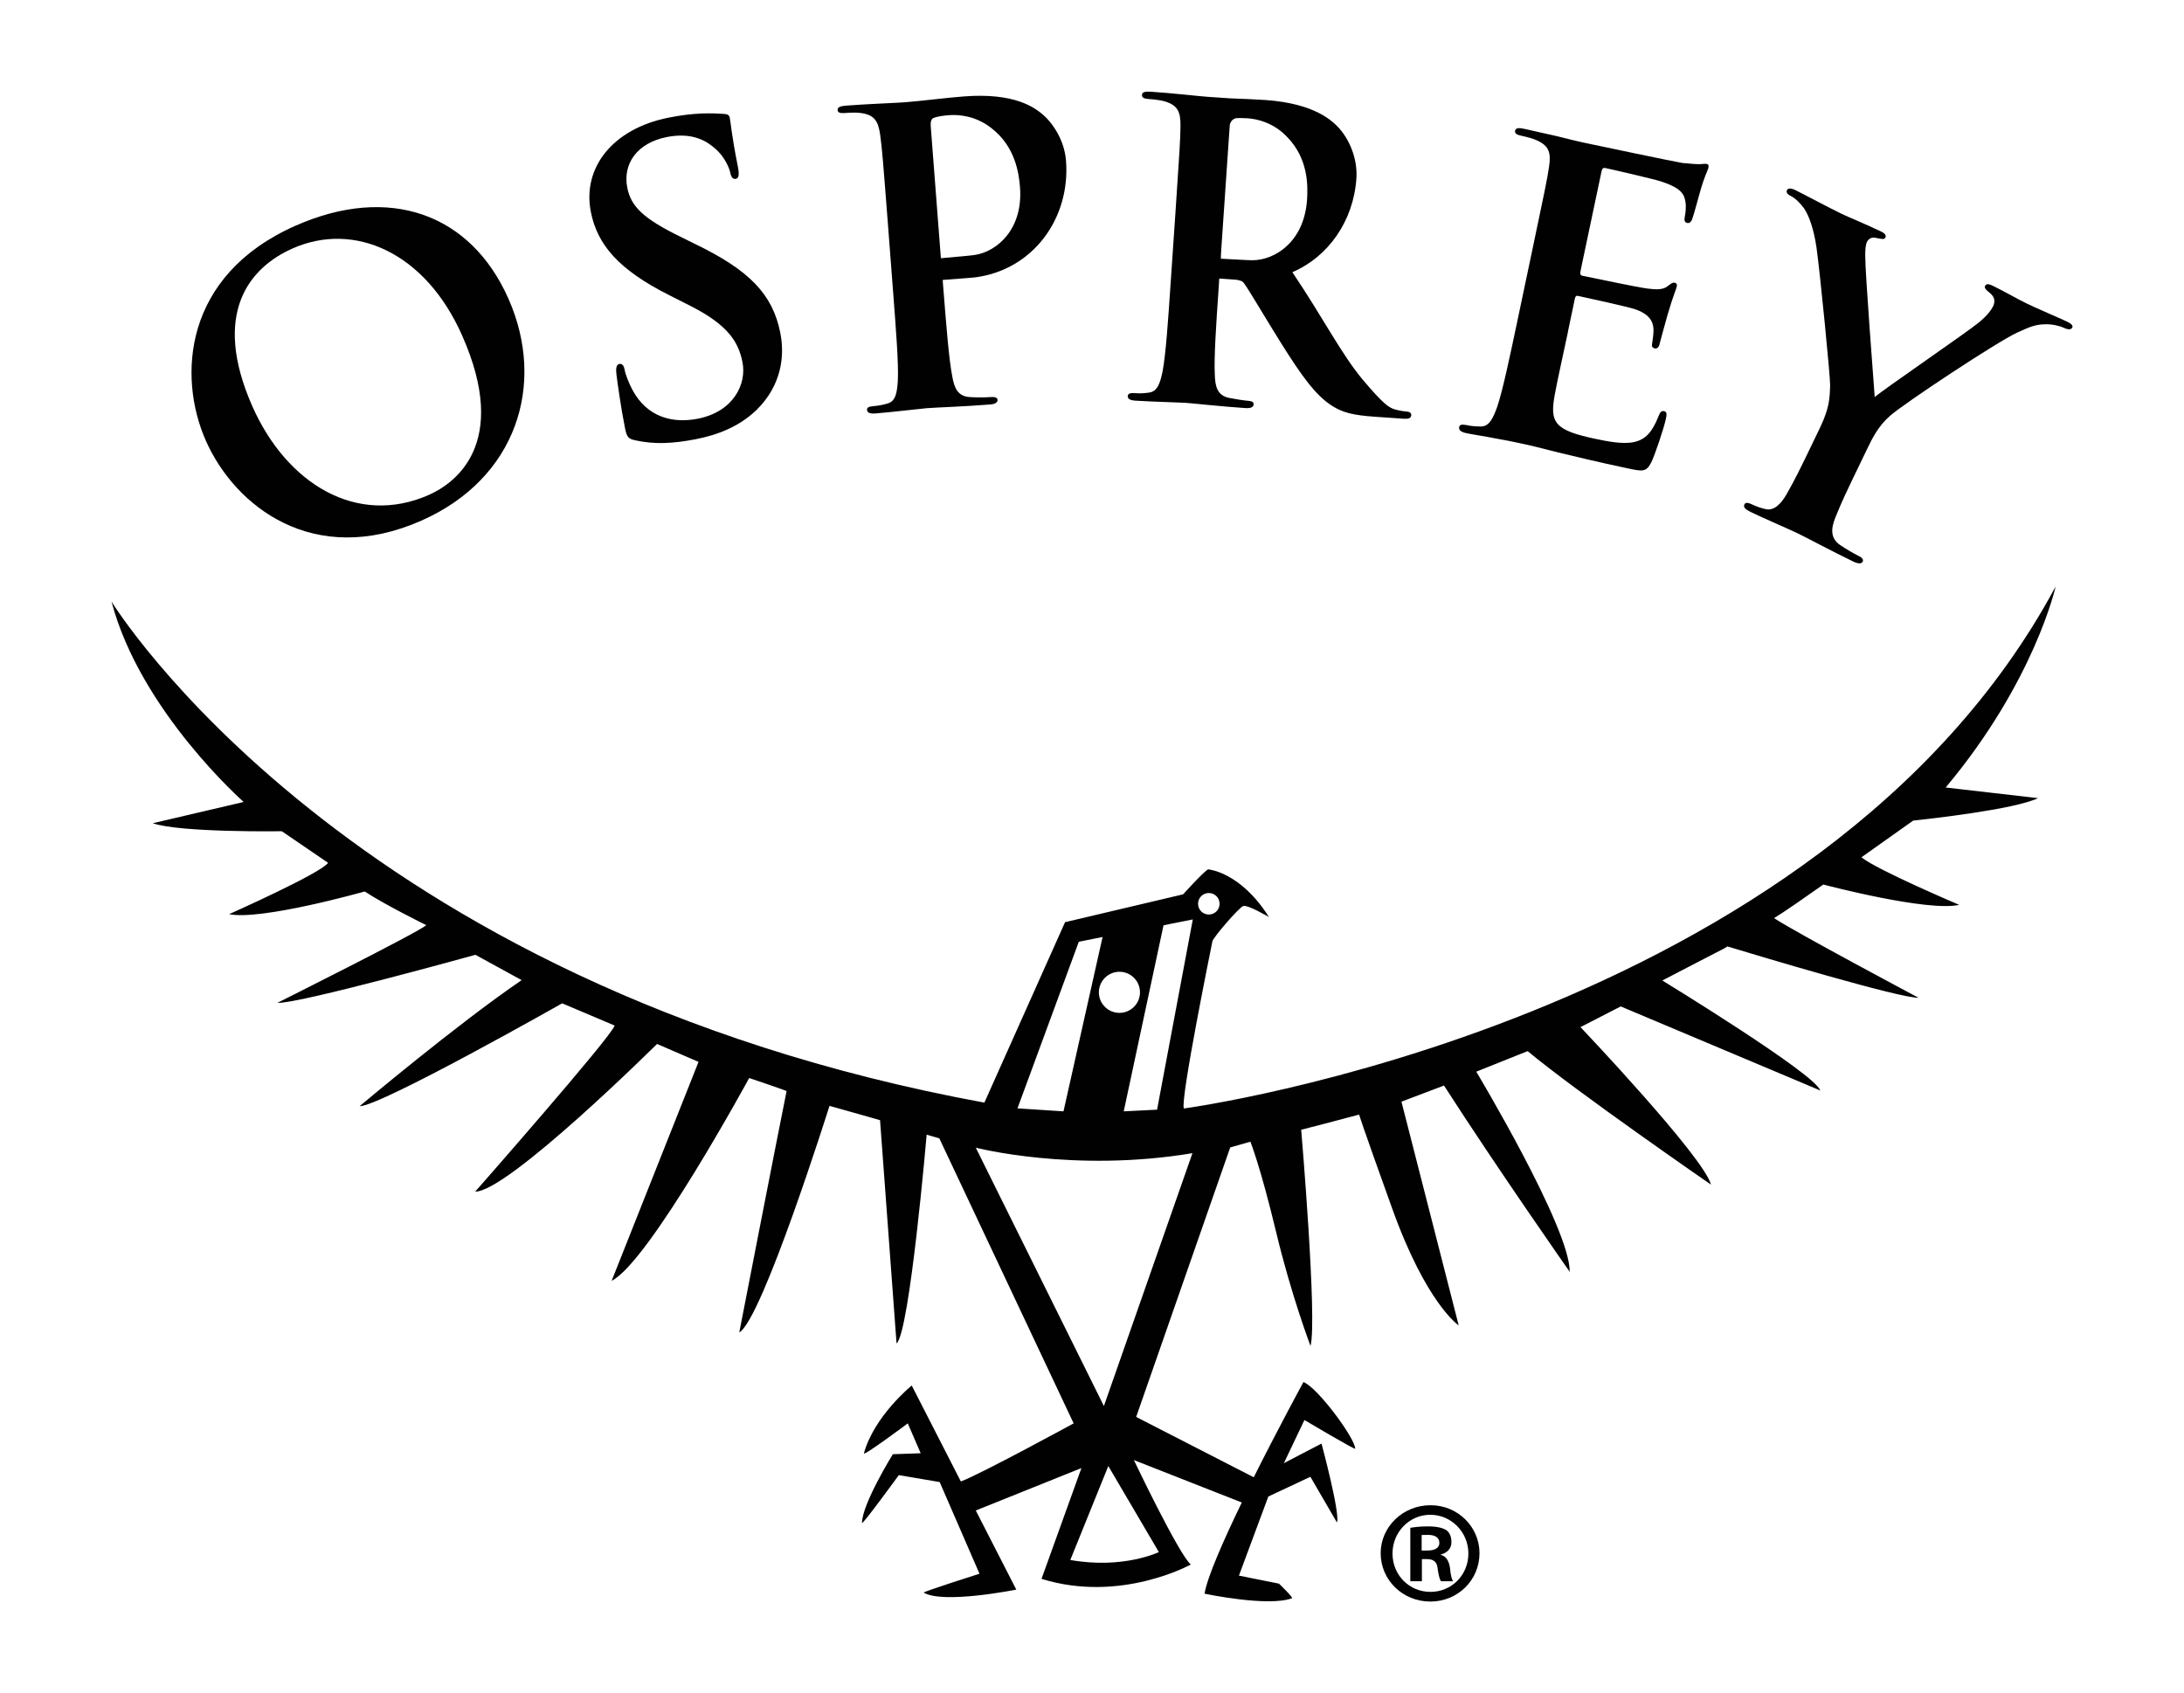 <svg xmlns="http://www.w3.org/2000/svg" xmlns:xlink="http://www.w3.org/1999/xlink" version="1.1" width="89" height="69" viewBox="0 0 89 69" xml:space="preserve">
<g transform="matrix(0.487 0 0 0.487 44.5 34.5)">
<g fill-opacity="1">
		<g transform="matrix(1 0 0 1 28.29 59.145)">
<path style="stroke: none; stroke-width: 1; stroke-dasharray: none; stroke-linecap: butt; stroke-dashoffset: 0; stroke-linejoin: miter; stroke-miterlimit: 4; is-custom-font: none; font-file-url: none; fill: rgb(1,1,1); fill-rule: nonzero; opacity: 1;" transform=" translate(-172.295, -203.14)" d="M 172.35 199.11 h -0.03 c -2.3 0 -4.16 1.81 -4.16 4.01 c 0 2.26 1.85 4.05 4.16 4.05 c 2.29 0 4.11 -1.79 4.11 -4.05 C 176.43 200.92 174.61 199.11 172.35 199.11 z M 172.32 206.36 c -1.76 0 -3.17 -1.4 -3.17 -3.21 c 0 -1.79 1.41 -3.24 3.15 -3.24 h 0.02 c 1.75 0 3.18 1.45 3.18 3.24 C 175.5 204.96 174.08 206.37 172.32 206.36 z" stroke-linecap="round"/>
</g>
		<g transform="matrix(1 0 0 1 28.425 59.18)">
<path style="stroke: none; stroke-width: 1; stroke-dasharray: none; stroke-linecap: butt; stroke-dashoffset: 0; stroke-linejoin: miter; stroke-miterlimit: 4; is-custom-font: none; font-file-url: none; fill: rgb(1,1,1); fill-rule: nonzero; opacity: 1;" transform=" translate(-172.43, -203.175)" d="M 173.2 203.27 v -0.04 c 0.49 -0.12 0.88 -0.47 0.88 -1.01 c 0 -0.48 -0.13 -0.77 -0.38 -0.99 c -0.32 -0.23 -0.82 -0.35 -1.61 -0.35 c -0.71 0 -1.12 0.07 -1.45 0.12 v 4.47 h 0.97 v -1.85 h 0.44 c 0.49 0 0.8 0.21 0.86 0.68 c 0.08 0.61 0.18 1 0.29 1.17 h 1.02 c -0.09 -0.13 -0.2 -0.41 -0.26 -1.12 C 173.86 203.71 173.6 203.35 173.2 203.27 z M 172.07 202.9 h -0.48 v -1.3 c 0.15 -0.01 0.29 -0.01 0.53 -0.01 c 0.66 0 0.95 0.28 0.95 0.66 C 173.08 202.73 172.62 202.9 172.07 202.9 z" stroke-linecap="round"/>
</g>
		<g transform="matrix(1 0 0 1 -11.715 -49.533)">
<path style="stroke: none; stroke-width: 1; stroke-dasharray: none; stroke-linecap: butt; stroke-dashoffset: 0; stroke-linejoin: miter; stroke-miterlimit: 4; is-custom-font: none; font-file-url: none; fill: rgb(1,1,1); fill-rule: nonzero; opacity: 1;" transform=" translate(-132.29, -94.462)" d="M 123.32 82.61 c 0.48 -0.04 1.06 -0.05 1.34 0 c 1.14 0.15 1.46 0.68 1.62 1.83 c 0.15 1.09 0.23 2.04 0.63 7.23 l 0.46 6.01 c 0.24 3.14 0.45 5.83 0.39 7.28 c -0.06 1 -0.17 1.76 -0.84 1.95 c -0.3 0.09 -0.71 0.19 -1.22 0.23 c -0.41 0.03 -0.54 0.14 -0.52 0.32 c 0.02 0.24 0.26 0.32 0.71 0.29 c 1.36 -0.11 3.51 -0.37 4.29 -0.44 c 0.89 -0.07 3.04 -0.13 5.3 -0.31 c 0.38 -0.03 0.64 -0.15 0.62 -0.39 c -0.01 -0.17 -0.19 -0.26 -0.57 -0.23 c -0.51 0.04 -1.27 0.03 -1.75 0 c -1.03 -0.06 -1.3 -0.79 -1.47 -1.74 c -0.28 -1.45 -0.49 -4.15 -0.74 -7.29 l -0.06 -0.77 c 1.3 -0.1 2.57 -0.2 2.66 -0.21 c 4.87 -0.6 8.04 -4.92 7.66 -9.77 c -0.14 -1.81 -1.21 -3.27 -2.02 -3.93 c -0.59 -0.47 -2.23 -1.78 -6.5 -1.45 c -1.57 0.12 -3.54 0.38 -4.94 0.49 c -0.96 0.07 -3.11 0.14 -4.92 0.28 c -0.51 0.04 -0.75 0.13 -0.73 0.37 C 122.73 82.58 122.94 82.64 123.32 82.61 z M 130.73 83.03 c 0.3 -0.13 0.81 -0.2 1.32 -0.24 c 0.79 -0.06 2.2 0.04 3.52 1.07 c 2.04 1.56 2.32 3.84 2.41 4.96 c 0.27 3.48 -1.89 5.38 -3.79 5.67 c -0.41 0.06 -1.61 0.16 -2.83 0.27 l -0.85 -11.05 C 130.48 83.32 130.57 83.11 130.73 83.03 z" stroke-linecap="round"/>
</g>
		<g transform="matrix(1 0 0 1 -61.422 -39.689)">
<path style="stroke: none; stroke-width: 1; stroke-dasharray: none; stroke-linecap: butt; stroke-dashoffset: 0; stroke-linejoin: miter; stroke-miterlimit: 4; is-custom-font: none; font-file-url: none; fill: rgb(1,1,1); fill-rule: nonzero; opacity: 1;" transform=" translate(-82.584, -104.306)" d="M 87.89 116.72 c 7.95 -3.51 10.46 -11.39 7.29 -18.56 c -3.17 -7.17 -10.02 -9.57 -17.82 -6.12 c -9.39 4.15 -9.87 12.63 -7.51 17.98 C 72.3 115.56 78.91 120.69 87.89 116.72 z M 77.12 93.94 c 5.13 -2.27 11.1 0.3 14.19 7.31 c 4 9.05 -0.61 12.35 -2.8 13.32 c -6.01 2.65 -11.89 -0.92 -14.77 -7.43 C 70.31 99.35 73.52 95.53 77.12 93.94 z" stroke-linecap="round"/>
</g>
		<g transform="matrix(1 0 0 1 -33.997 -47.562)">
<path style="stroke: none; stroke-width: 1; stroke-dasharray: none; stroke-linecap: butt; stroke-dashoffset: 0; stroke-linejoin: miter; stroke-miterlimit: 4; is-custom-font: none; font-file-url: none; fill: rgb(1,1,1); fill-rule: nonzero; opacity: 1;" transform=" translate(-110.008, -96.433)" d="M 108.62 97.85 l 1.78 0.9 c 3.22 1.63 4.03 3.07 4.36 4.72 c 0.35 1.78 -0.71 4.12 -3.74 4.72 c -2.08 0.41 -4.24 -0.1 -5.48 -2.43 c -0.28 -0.54 -0.56 -1.22 -0.64 -1.65 c -0.05 -0.27 -0.15 -0.56 -0.45 -0.5 c -0.27 0.05 -0.3 0.44 -0.23 0.95 c 0.07 0.54 0.34 2.58 0.71 4.43 c 0.15 0.74 0.28 0.89 0.87 1.01 c 1.57 0.35 3.13 0.28 5.07 -0.1 c 1.78 -0.35 3.6 -1.03 5.06 -2.44 c 2.1 -2.06 2.38 -4.52 1.99 -6.47 c -0.64 -3.19 -2.54 -5.22 -7.21 -7.46 L 109.64 93 c -3.21 -1.56 -4.21 -2.58 -4.52 -4.13 c -0.4 -2.01 0.82 -3.76 3.31 -4.25 c 2.18 -0.43 3.36 0.38 3.99 0.92 c 0.88 0.73 1.25 1.74 1.31 2.04 c 0.08 0.4 0.22 0.58 0.46 0.54 c 0.27 -0.05 0.32 -0.34 0.17 -1.08 c -0.52 -2.62 -0.58 -3.62 -0.67 -4.05 c -0.05 -0.23 -0.23 -0.3 -0.55 -0.31 c -0.92 -0.06 -2.4 -0.12 -4.58 0.32 c -4.67 0.93 -7.22 4.2 -6.49 7.89 C 102.61 93.6 104.35 95.7 108.62 97.85 z" stroke-linecap="round"/>
</g>
		<g transform="matrix(1 0 0 1 68.306 -39.383)">
<path style="stroke: none; stroke-width: 1; stroke-dasharray: none; stroke-linecap: butt; stroke-dashoffset: 0; stroke-linejoin: miter; stroke-miterlimit: 4; is-custom-font: none; font-file-url: none; fill: rgb(1,1,1); fill-rule: nonzero; opacity: 1;" transform=" translate(-212.311, -104.612)" d="M 225.58 100.06 c -0.59 -0.28 -2.67 -1.17 -3.34 -1.5 c -0.89 -0.43 -1.84 -1 -2.85 -1.49 c -0.37 -0.18 -0.55 -0.19 -0.66 0.02 c -0.09 0.18 0.16 0.38 0.41 0.58 c 0.46 0.38 0.42 0.77 0.28 1.08 c -0.19 0.4 -0.57 0.87 -1.21 1.39 c -0.89 0.75 -8.05 5.65 -8.71 6.24 c -0.08 -1.1 -0.81 -10.61 -0.79 -11.75 c -0.01 -0.54 0.02 -0.98 0.14 -1.23 c 0.12 -0.25 0.39 -0.42 0.7 -0.35 c 0.52 0.1 0.75 0.17 0.84 -0.01 c 0.09 -0.18 -0.02 -0.35 -0.33 -0.5 c -1.39 -0.67 -2.7 -1.19 -3.34 -1.5 c -1.02 -0.49 -3.28 -1.7 -3.84 -1.97 c -0.37 -0.18 -0.63 -0.19 -0.72 -0.01 c -0.1 0.22 0.08 0.38 0.33 0.5 c 0.37 0.18 0.8 0.62 1.1 1.03 c 0.42 0.62 0.82 1.76 1.04 3.28 c 0.3 2.12 1.16 10.9 1.14 11.5 c -0.03 1.09 -0.05 1.91 -0.85 3.58 l -1.22 2.53 c -0.24 0.49 -0.86 1.79 -1.58 3.04 c -0.49 0.86 -1.1 1.41 -1.77 1.23 c -0.31 -0.07 -0.71 -0.19 -1.14 -0.4 c -0.34 -0.16 -0.54 -0.15 -0.61 0.01 c -0.12 0.25 0.1 0.43 0.53 0.64 c 1.14 0.55 3.13 1.4 3.9 1.77 c 0.83 0.4 2.73 1.43 4.67 2.37 c 0.4 0.19 0.69 0.22 0.8 0 c 0.07 -0.15 -0.03 -0.32 -0.37 -0.48 c -0.43 -0.21 -1.08 -0.6 -1.48 -0.87 c -0.87 -0.57 -0.82 -1.38 -0.45 -2.31 c 0.53 -1.34 1.16 -2.63 1.4 -3.13 l 1.22 -2.53 c 0.49 -1.02 0.95 -1.97 1.95 -2.86 c 1.19 -1.06 9.01 -6.22 10.62 -6.96 c 1.08 -0.5 1.6 -0.71 2.39 -0.71 c 0.58 -0.02 1.23 0.14 1.53 0.29 c 0.34 0.16 0.63 0.19 0.73 -0.03 C 226.11 100.39 225.92 100.22 225.58 100.06 z" stroke-linecap="round"/>
</g>
		<g transform="matrix(1 0 0 1 41.156 -45.797)">
<path style="stroke: none; stroke-width: 1; stroke-dasharray: none; stroke-linecap: butt; stroke-dashoffset: 0; stroke-linejoin: miter; stroke-miterlimit: 4; is-custom-font: none; font-file-url: none; fill: rgb(1,1,1); fill-rule: nonzero; opacity: 1;" transform=" translate(-185.161, -98.198)" d="M 175.33 109.4 c 0.67 0.14 1.55 0.26 2.33 0.42 c 0.81 0.14 1.55 0.29 1.92 0.37 c 1.01 0.21 2.04 0.46 3.46 0.83 c 1.43 0.34 3.26 0.79 5.77 1.32 c 1.27 0.27 1.57 0.33 1.99 -0.49 c 0.31 -0.63 1.06 -2.86 1.22 -3.63 c 0.07 -0.33 0.13 -0.6 -0.14 -0.66 c -0.23 -0.05 -0.33 0.07 -0.47 0.42 c -0.52 1.32 -1.07 1.94 -2.03 2.16 c -0.96 0.22 -2.36 -0.08 -3.23 -0.26 c -3.42 -0.72 -3.85 -1.34 -3.43 -3.66 c 0.17 -0.98 0.85 -4.05 1.09 -5.19 l 0.03 -0.17 l 0.52 -2.48 c 0 -0.02 0.01 -0.02 0.01 -0.04 l 0.03 -0.17 c 0.04 -0.18 0.1 -0.29 0.26 -0.26 c 0.8 0.17 4.11 0.9 4.73 1.1 c 1.21 0.4 1.57 1 1.6 1.7 c 0.01 0.46 -0.08 0.89 -0.12 1.23 c -0.04 0.17 0 0.32 0.24 0.37 c 0.3 0.06 0.38 -0.3 0.44 -0.57 c 0.05 -0.23 0.43 -1.55 0.61 -2.22 c 0.49 -1.68 0.74 -2.19 0.78 -2.39 c 0.04 -0.2 -0.04 -0.29 -0.18 -0.32 c -0.17 -0.04 -0.34 0.1 -0.63 0.32 c -0.37 0.27 -0.9 0.27 -1.71 0.16 c -0.78 -0.1 -4.64 -0.91 -5.37 -1.06 c -0.2 -0.04 -0.21 -0.18 -0.16 -0.42 l 0.17 -0.82 l 1.58 -7.49 c 0.05 -0.23 0.14 -0.32 0.3 -0.29 c 0.67 0.14 4.17 0.95 4.73 1.14 c 1.63 0.55 1.88 1.03 1.99 1.68 c 0.08 0.44 0 1.01 -0.05 1.25 c -0.06 0.3 -0.03 0.48 0.2 0.53 c 0.23 0.05 0.34 -0.14 0.41 -0.3 c 0.15 -0.39 0.53 -1.85 0.63 -2.18 c 0.42 -1.52 0.68 -1.89 0.73 -2.12 c 0.04 -0.17 0.03 -0.31 -0.14 -0.34 s -0.39 0.02 -0.56 0.02 c -0.28 0.01 -0.83 -0.04 -1.48 -0.1 c -0.64 -0.1 -7.31 -1.5 -8.38 -1.73 c -0.47 -0.1 -1.23 -0.29 -2.1 -0.51 c -0.84 -0.18 -1.8 -0.41 -2.71 -0.61 c -0.5 -0.11 -0.75 -0.09 -0.8 0.15 c -0.05 0.23 0.14 0.34 0.51 0.42 c 0.47 0.1 1.03 0.25 1.29 0.38 c 1.06 0.47 1.21 1.06 1.04 2.21 c -0.16 1.09 -0.36 2.02 -1.43 7.11 l -1.24 5.89 c -0.65 3.08 -1.21 5.73 -1.67 7.1 c -0.34 0.94 -0.66 1.64 -1.36 1.64 c -0.32 0 -0.73 -0.01 -1.23 -0.12 c -0.4 -0.08 -0.56 -0.01 -0.59 0.16 C 174.68 109.16 174.9 109.31 175.33 109.4 z" stroke-linecap="round"/>
</g>
		<g transform="matrix(1 0 0 1 14.854 -49.485)">
<path style="stroke: none; stroke-width: 1; stroke-dasharray: none; stroke-linecap: butt; stroke-dashoffset: 0; stroke-linejoin: miter; stroke-miterlimit: 4; is-custom-font: none; font-file-url: none; fill: rgb(1,1,1); fill-rule: nonzero; opacity: 1;" transform=" translate(-158.859, -94.51)" d="M 147.64 106.68 c 1.37 0.09 3.52 0.14 4.17 0.18 c 0.51 0.03 3.03 0.31 5.01 0.44 c 0.44 0.03 0.69 -0.06 0.71 -0.3 c 0.01 -0.17 -0.12 -0.28 -0.39 -0.3 c -0.41 -0.03 -1.16 -0.15 -1.66 -0.25 c -1.01 -0.21 -1.17 -0.97 -1.2 -1.97 c -0.07 -1.45 0.11 -4.14 0.33 -7.32 l 0.03 -0.48 l 0.01 -0.2 l 0 -0.02 c 0.51 0.03 1 0.07 1.41 0.1 l 0.06 0.01 c 0.25 0.05 0.44 0.07 0.6 0.28 c 0.41 0.54 1.82 2.97 3.06 4.94 c 1.73 2.76 2.92 4.45 4.34 5.34 c 0.86 0.54 1.7 0.77 3.61 0.9 l 2.32 0.16 c 0.41 0.03 0.65 -0.02 0.67 -0.3 c 0.01 -0.17 -0.12 -0.28 -0.39 -0.3 c -0.27 -0.02 -0.58 -0.07 -0.95 -0.17 c -0.51 -0.14 -0.96 -0.41 -2.74 -2.52 c -1.79 -2.15 -3.32 -5.19 -5.87 -8.97 c 3.03 -1.3 5.12 -4.3 5.36 -7.85 c 0.12 -1.81 -0.73 -3.41 -1.43 -4.18 c -0.51 -0.55 -1.95 -2.09 -6.22 -2.38 c -0.91 -0.06 -1.96 -0.1 -2.96 -0.14 l 0 0 c -0.73 -0.05 -1.44 -0.1 -1.89 -0.13 c -0.72 -0.05 -2.86 -0.3 -4.67 -0.42 c -0.51 -0.03 -0.76 0.02 -0.77 0.26 c -0.02 0.24 0.18 0.32 0.56 0.35 c 0.48 0.03 1.06 0.11 1.32 0.19 c 1.11 0.32 1.35 0.88 1.34 2.05 c -0.01 1.1 -0.07 2.05 -0.42 7.24 l -0.41 6.01 c -0.21 3.14 -0.4 5.84 -0.66 7.26 c -0.2 0.98 -0.43 1.72 -1.12 1.81 c -0.31 0.05 -0.73 0.09 -1.24 0.05 c -0.41 -0.03 -0.55 0.07 -0.56 0.24 C 146.97 106.53 147.2 106.65 147.64 106.68 z M 154.79 94.72 c 0 0 0 -0.29 0.03 -0.67 l 0.71 -10.38 c 0.02 -0.27 0.2 -0.53 0.44 -0.59 c 0 0 0.01 -0.02 0.02 -0.03 c 0.29 -0.03 0.65 -0.02 1.02 0 c 0.79 0.05 2.17 0.35 3.32 1.56 c 1.8 1.84 1.74 4.13 1.67 5.26 c -0.24 3.48 -2.64 5.05 -4.57 5.06 c -0.39 0 -1.48 -0.07 -2.64 -0.13 L 154.79 94.72 z" stroke-linecap="round"/>
</g>
		<g transform="matrix(1 0 0 1 -0.705 20.694)">
<path style="stroke: none; stroke-width: 1; stroke-dasharray: none; stroke-linecap: butt; stroke-dashoffset: 0; stroke-linejoin: miter; stroke-miterlimit: 4; is-custom-font: none; font-file-url: none; fill: rgb(1,1,1); fill-rule: nonzero; opacity: 1;" transform=" translate(-143.3, -164.689)" d="M 151.69 165.91 c -0.31 -0.74 2.33 -13.68 2.39 -13.99 c 0.06 -0.31 2.21 -2.82 2.58 -2.95 s 2.15 0.92 2.15 0.92 c -2.39 -3.8 -5.09 -3.99 -5.09 -3.99 c -0.37 0.18 -2.09 2.09 -2.09 2.09 l -9.88 2.33 l -6.75 15.1 c -53.45 -9.82 -73.04 -41.93 -73.04 -41.93 c 2.41 9.16 11.06 16.77 11.06 16.77 l -7.61 1.78 c 2.33 0.8 10.8 0.67 10.8 0.67 l 3.87 2.64 c -0.55 0.86 -8.28 4.3 -8.28 4.3 c 2.7 0.55 11.35 -1.9 11.35 -1.9 c 1.6 1.07 5.15 2.82 5.15 2.82 c -0.68 0.61 -12.46 6.5 -12.46 6.5 c 1.66 0.12 16.57 -4.02 16.57 -4.02 l 3.87 2.12 c -5.4 3.68 -13.56 10.55 -13.56 10.55 c 1.76 0 16.95 -8.61 16.95 -8.61 l 4.39 1.86 c -0.25 0.92 -11.67 13.9 -11.67 13.9 c 2.76 0 15.22 -12.36 15.22 -12.36 l 3.47 1.5 c -0.71 1.79 -7.27 18.32 -7.27 18.32 c 3.13 -1.56 11.51 -16.97 11.51 -16.97 c 2.88 0.97 3.13 1.09 3.13 1.09 c -0.74 3.65 -3.96 20.2 -3.96 20.2 c 1.93 -1.1 7.55 -18.96 7.55 -18.96 c 3.01 0.84 4.23 1.2 4.23 1.2 c 0.37 4.94 1.38 18.68 1.38 18.68 c 1.1 -0.92 2.52 -17.47 2.52 -17.47 l 1.06 0.31 c 2.01 4.28 11.24 23.85 11.24 23.85 s -7.79 4.25 -9.44 4.86 l -4.11 -8.03 c 0 0 -3.14 2.55 -4 5.67 c -0.08 0.3 3.67 -2.5 3.67 -2.5 l 1.08 2.5 l -2.33 0.08 c 0 0 -2.58 4.17 -2.58 5.75 c 0 0.23 3.08 -4 3.08 -4 l 3.42 0.58 l 3.33 7.67 c 0 0 -4.77 1.52 -4.67 1.58 c 1.63 0.98 7.75 -0.25 7.75 -0.25 l -3.39 -6.62 l 8.84 -3.55 l -3.34 9.27 c 6.63 2.06 12.49 -1.2 12.49 -1.2 c -1.04 -0.92 -4.76 -8.74 -4.76 -8.74 l 9.03 3.55 c -1.54 3.18 -2.88 6.22 -3.12 7.63 c 0 0 5.33 1.13 7.32 0.38 c 0.13 -0.05 -1.09 -1.22 -1.09 -1.22 L 156.3 205 l 2.46 -6.62 l 3.52 -1.65 l 2.22 3.82 c 0.29 -0.74 -1.29 -6.6 -1.29 -6.6 l -3.15 1.64 l 1.72 -3.61 c 0 0 4.25 2.52 4.25 2.4 c 0 -0.86 -3.13 -5.11 -4.33 -5.58 c 0 0 -2.08 3.81 -4.16 7.97 l -9.84 -5.05 l 7.87 -22.55 l 1.69 -0.48 c 0 0 0.83 2.05 2.15 7.55 c 1.27 5.31 2.88 9.54 2.88 9.54 c 0.58 -2.15 -0.78 -18.09 -0.78 -18.09 c 2.9 -0.74 4.82 -1.27 4.85 -1.27 c 0 0 0.04 0.29 2.75 7.82 c 2.88 8.04 5.58 9.82 5.58 9.82 l -4.79 -18.72 l 3.56 -1.35 c 4.54 7.06 10.52 15.59 10.52 15.59 c 0.05 -3.64 -7.82 -16.75 -7.82 -16.75 c 3.57 -1.42 4.3 -1.72 4.3 -1.72 c 4.05 3.38 15.34 11.17 15.34 11.17 c -0.61 -2.33 -10.92 -13.18 -10.92 -13.18 l 3.37 -1.73 c 0.86 0.37 16.69 7.03 16.69 7.03 c -0.41 -1.38 -13.21 -9.2 -13.21 -9.2 c 1.35 -0.71 5.17 -2.68 5.17 -2.68 l 0.28 -0.17 c 2.53 0.77 14.5 4.36 15.98 4.29 c 0 0 -10.38 -5.52 -12.08 -6.66 c 0.87 -0.53 2.65 -1.77 4.12 -2.81 c 0.31 0.08 8.73 2.29 11.37 1.7 c 0 0 -6.9 -2.93 -8.18 -3.98 c 1.38 -0.98 3.28 -2.33 4.33 -3.07 c 1.29 -0.14 8.43 -0.92 10.45 -1.88 l -7.73 -0.89 c 7.45 -8.89 9.2 -16.82 9.2 -16.82 C 205.01 158.79 151.69 165.91 151.69 165.91 z M 153.78 147.88 c 0.5 0 0.9 0.4 0.9 0.9 s -0.4 0.9 -0.9 0.9 s -0.9 -0.4 -0.9 -0.9 S 153.28 147.88 153.78 147.88 z M 152.44 150.09 l -2.99 15.92 l -2.79 0.14 l 3.33 -15.57 L 152.44 150.09 z M 146.3 154.47 c 0.95 0 1.72 0.77 1.72 1.72 c 0 0.95 -0.77 1.72 -1.72 1.72 s -1.72 -0.77 -1.72 -1.72 C 144.58 155.25 145.35 154.47 146.3 154.47 z M 142.9 151.96 l 1.99 -0.4 l -3.27 14.59 l -3.85 -0.25 L 142.9 151.96 z M 149.6 203.03 c 0 0 -2.99 1.45 -7.41 0.66 l 3.18 -7.86 L 149.6 203.03 z M 145 190.81 l -10.72 -21.62 c 0 0 8.19 2.12 18.13 0.46 L 145 190.81 z" stroke-linecap="round"/>
</g>
</g>
</g>
</svg>
